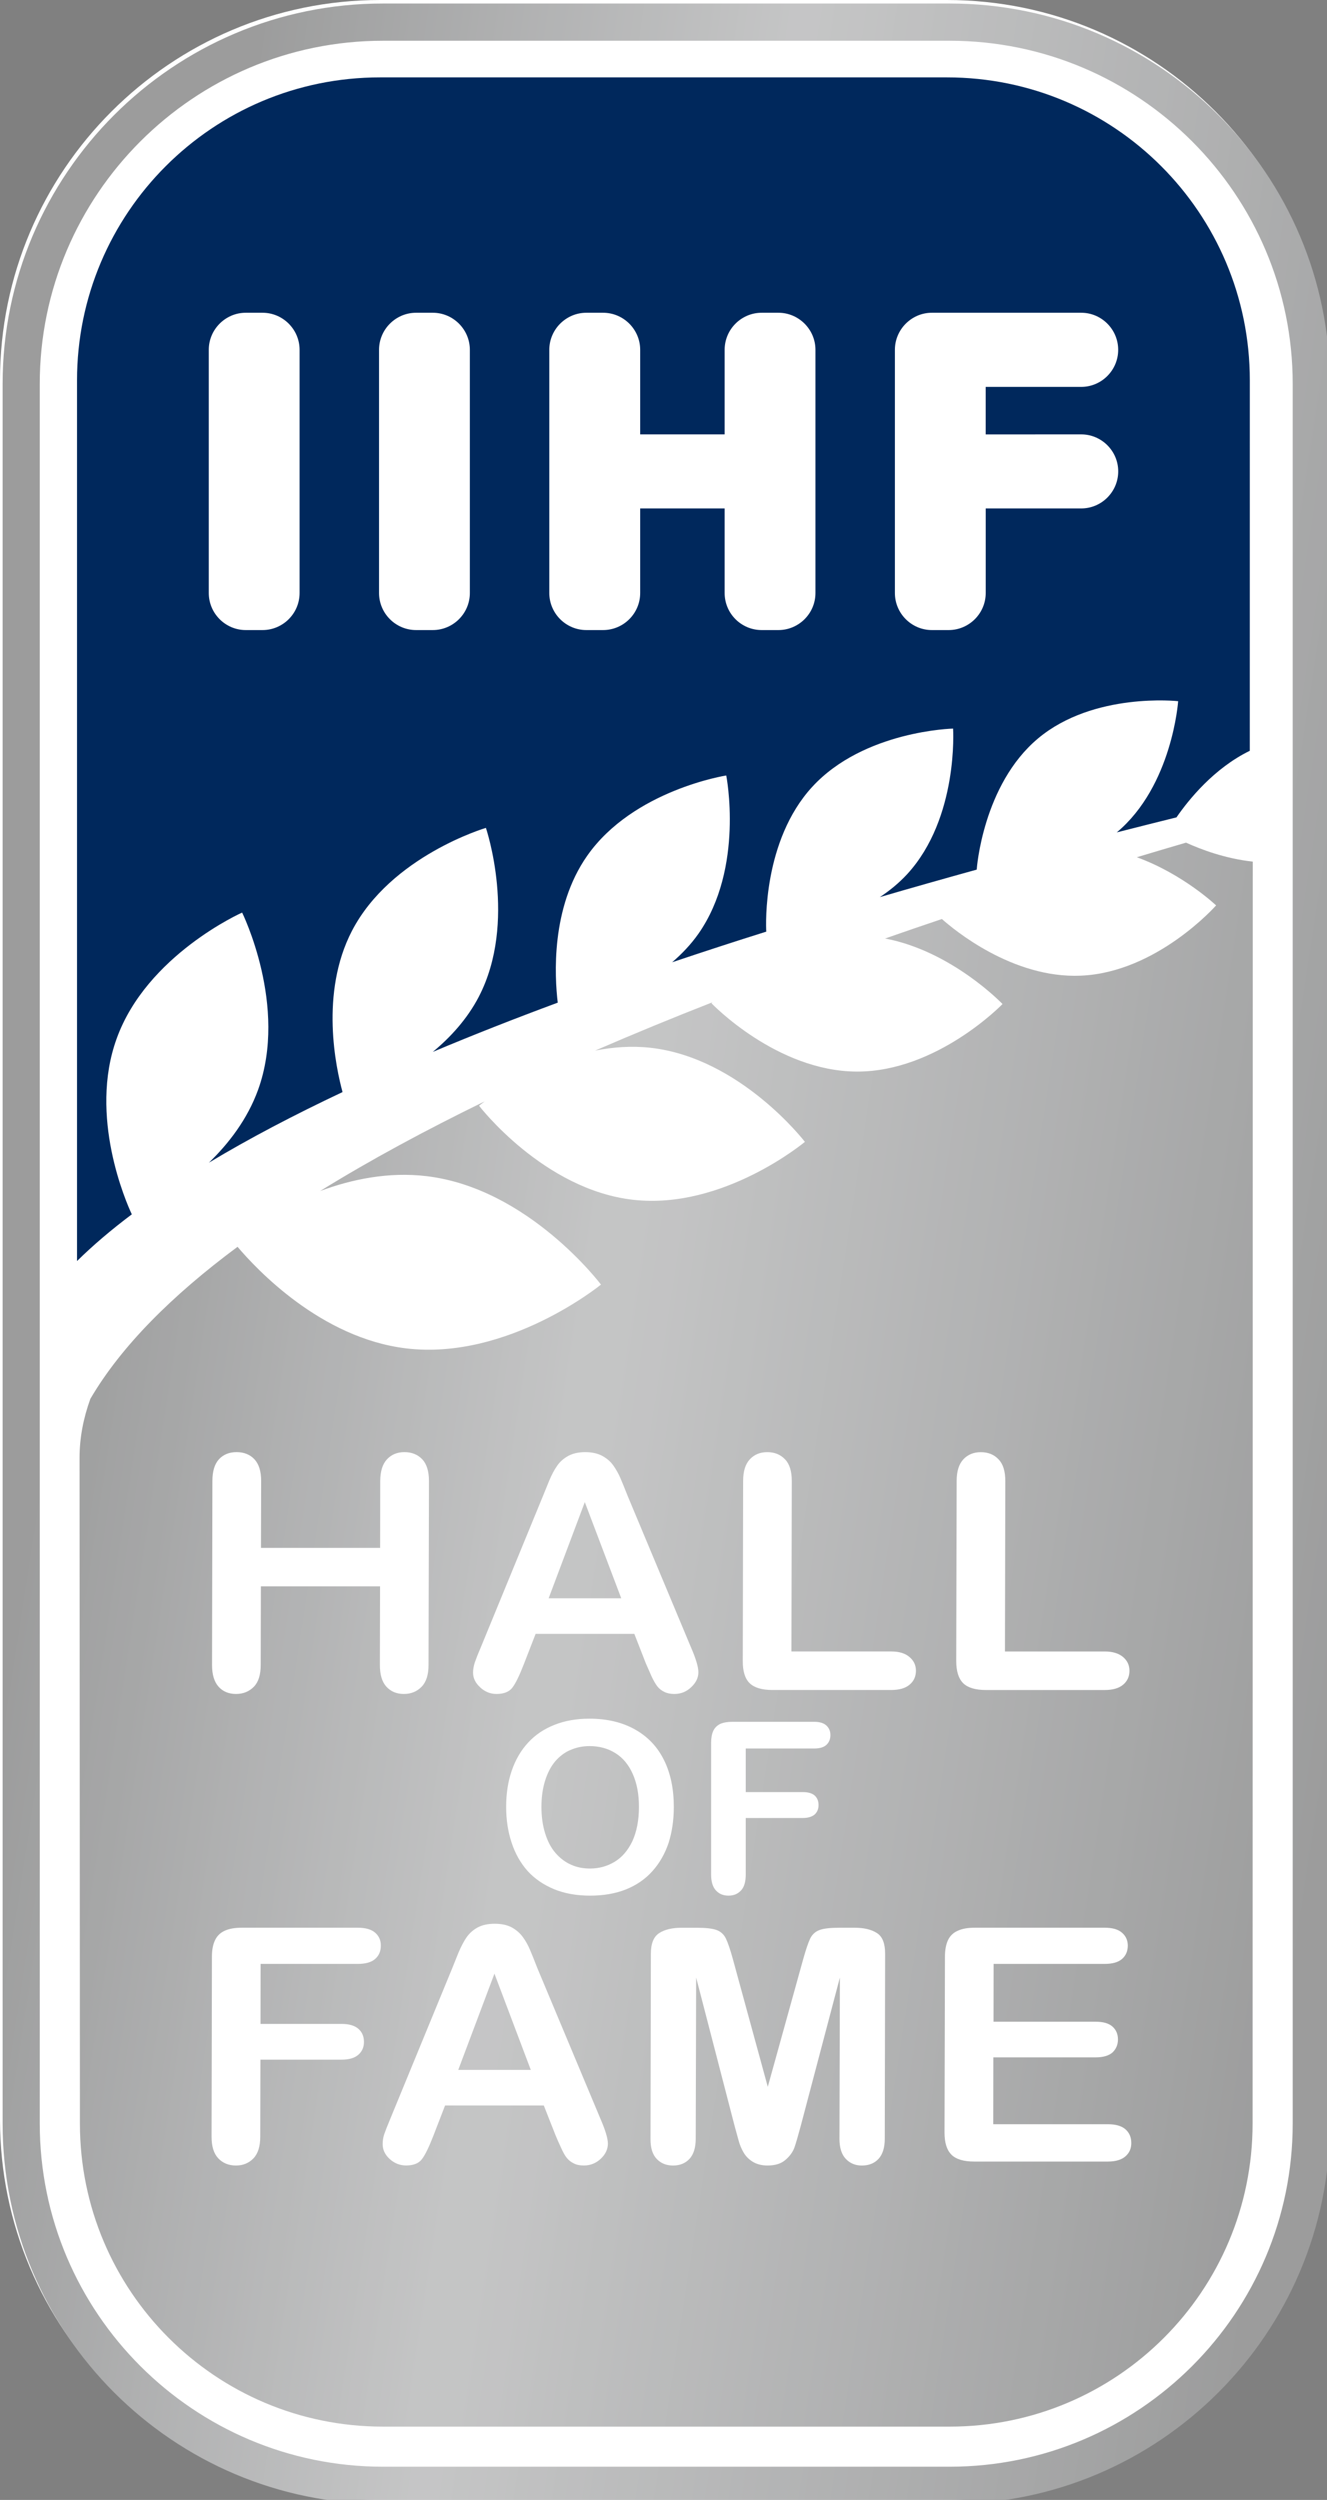 <?xml version="1.0" encoding="UTF-8" standalone="no"?>
<!-- Created with Inkscape (http://www.inkscape.org/) -->

<svg
   xmlns:dc="http://purl.org/dc/elements/1.1/"
   xmlns:cc="http://creativecommons.org/ns#"
   xmlns:rdf="http://www.w3.org/1999/02/22-rdf-syntax-ns#"
   xmlns:svg="http://www.w3.org/2000/svg"
   xmlns="http://www.w3.org/2000/svg"
   xmlns:sodipodi="http://sodipodi.sourceforge.net/DTD/sodipodi-0.dtd"
   xmlns:inkscape="http://www.inkscape.org/namespaces/inkscape"
   width="42.141mm"
   height="79.375mm"
   viewBox="0 0 42.141 79.375"
   version="1.1"
   id="svg15204"
   inkscape:version="0.92.4 (5da689c313, 2019-01-14)"
   sodipodi:docname="IIHF Hall of Fame logo.svg">
  <rect x="0" y="0" width="42.141" height="79.375" fill="#808080" stroke="none"/>
  <defs
     id="defs15198">
    <clipPath
       id="clip12">
      <path
         inkscape:connector-curvature="0"
         d="m 544.211,707.809 c 2.062,0.75 3.523,2.141 3.523,2.141 0,0 -2.629,2.984 -6.023,3.125 -3.043,0.129 -5.664,-2.066 -6.172,-2.52 -0.84,0.285 -1.684,0.57 -2.527,0.867 2.977,0.562 5.223,2.914 5.223,2.914 0,0 -2.906,3.012 -6.477,3.004 -3.578,-0.012 -6.469,-3.039 -6.469,-3.039 0,0 0.019,-0.019 0.043,-0.043 -1.766,0.691 -3.512,1.41 -5.215,2.148 0.781,-0.152 1.609,-0.219 2.457,-0.125 4.004,0.445 6.871,4.184 6.871,4.184 0,0 -3.617,3.023 -7.621,2.578 -4,-0.441 -6.871,-4.184 -6.871,-4.184 0,0 0.094,-0.078 0.25,-0.195 -2.617,1.277 -5.086,2.605 -7.32,3.988 1.395,-0.52 3.043,-0.867 4.75,-0.66 4.527,0.547 7.742,4.82 7.742,4.82 0,0 -4.141,3.383 -8.672,2.836 -3.801,-0.461 -6.664,-3.539 -7.492,-4.516 -2.906,2.156 -5.176,4.418 -6.547,6.762 -0.312,0.863 -0.48,1.738 -0.48,2.621 l 0.016,29.605 c 0,7.445 6.031,13.477 13.477,13.477 h 25.207 c 7.441,0 13.473,-6.031 13.473,-13.477 l 0.008,-56.117 c -1.227,-0.133 -2.309,-0.543 -2.969,-0.844 -0.719,0.211 -1.449,0.426 -2.184,0.648 m -7.727,36.73 c -0.207,-0.203 -0.309,-0.535 -0.309,-0.988 l 0.019,-8.004 c 0,-0.43 0.098,-0.746 0.297,-0.961 0.195,-0.211 0.457,-0.32 0.777,-0.32 0.324,0 0.59,0.105 0.789,0.32 0.203,0.207 0.301,0.531 0.301,0.961 l -0.016,7.582 h 4.441 c 0.352,0 0.625,0.086 0.816,0.25 0.188,0.16 0.281,0.363 0.281,0.613 -0.004,0.254 -0.094,0.457 -0.281,0.613 -0.188,0.16 -0.461,0.238 -0.82,0.238 h -5.277 c -0.477,0 -0.812,-0.102 -1.02,-0.305 m -9.496,0 c -0.207,-0.203 -0.309,-0.535 -0.305,-0.988 l 0.016,-8.004 c 0,-0.43 0.098,-0.746 0.297,-0.961 0.195,-0.211 0.453,-0.32 0.777,-0.32 0.324,0 0.586,0.105 0.789,0.32 0.203,0.207 0.301,0.531 0.301,0.961 l -0.016,7.582 h 4.441 c 0.355,0 0.625,0.086 0.812,0.25 0.191,0.16 0.285,0.363 0.285,0.613 -0.004,0.254 -0.094,0.457 -0.281,0.613 -0.188,0.16 -0.461,0.238 -0.82,0.238 h -5.281 c -0.469,0 -0.809,-0.102 -1.016,-0.305 m -11.98,0.188 c -0.215,-0.191 -0.32,-0.41 -0.32,-0.656 0,-0.145 0.027,-0.289 0.074,-0.441 0.051,-0.148 0.133,-0.363 0.25,-0.633 l 2.773,-6.75 c 0.078,-0.195 0.176,-0.426 0.285,-0.699 0.113,-0.27 0.23,-0.496 0.359,-0.676 0.121,-0.18 0.289,-0.324 0.492,-0.438 0.203,-0.109 0.457,-0.168 0.754,-0.168 0.305,0 0.559,0.059 0.762,0.168 0.203,0.113 0.371,0.254 0.492,0.43 0.125,0.176 0.23,0.363 0.316,0.566 0.086,0.199 0.195,0.469 0.328,0.805 l 2.805,6.707 c 0.223,0.508 0.332,0.883 0.332,1.113 0,0.242 -0.105,0.461 -0.316,0.66 -0.207,0.203 -0.457,0.305 -0.758,0.305 -0.168,0 -0.32,-0.031 -0.438,-0.09 -0.125,-0.059 -0.23,-0.141 -0.309,-0.242 -0.082,-0.102 -0.172,-0.258 -0.27,-0.469 -0.094,-0.211 -0.176,-0.398 -0.246,-0.559 l -0.512,-1.312 h -4.391 l -0.52,1.34 c -0.203,0.523 -0.375,0.875 -0.52,1.059 -0.141,0.18 -0.375,0.273 -0.699,0.273 -0.277,0 -0.516,-0.098 -0.727,-0.293 m -4.449,-6.203 0.004,-2.977 c 0.004,-0.43 0.102,-0.75 0.301,-0.961 0.195,-0.211 0.453,-0.32 0.777,-0.32 0.324,0 0.586,0.105 0.789,0.316 0.199,0.211 0.301,0.531 0.301,0.965 l -0.019,8.188 c 0,0.43 -0.102,0.754 -0.309,0.965 -0.203,0.211 -0.465,0.32 -0.789,0.32 -0.324,0 -0.582,-0.109 -0.777,-0.324 -0.195,-0.215 -0.289,-0.535 -0.289,-0.961 l 0.008,-3.5 h -5.301 l -0.008,3.5 c 0,0.43 -0.098,0.754 -0.305,0.965 -0.207,0.211 -0.469,0.32 -0.793,0.32 -0.324,0 -0.586,-0.109 -0.777,-0.324 -0.191,-0.215 -0.289,-0.535 -0.289,-0.961 l 0.016,-8.188 c 0,-0.43 0.098,-0.75 0.289,-0.961 0.195,-0.211 0.457,-0.32 0.785,-0.32 0.328,0 0.594,0.105 0.793,0.316 0.199,0.211 0.301,0.531 0.301,0.965 l -0.008,2.977 z m 7.742,15.18 c -0.473,-0.195 -0.867,-0.465 -1.184,-0.812 -0.312,-0.352 -0.551,-0.773 -0.711,-1.262 -0.164,-0.492 -0.242,-1.023 -0.242,-1.594 0,-0.586 0.082,-1.121 0.25,-1.609 0.168,-0.488 0.414,-0.906 0.73,-1.246 0.316,-0.344 0.707,-0.605 1.164,-0.785 0.457,-0.184 0.977,-0.277 1.559,-0.277 0.789,0 1.469,0.164 2.035,0.484 0.566,0.32 0.996,0.773 1.285,1.363 0.293,0.59 0.434,1.285 0.434,2.082 0,0.586 -0.082,1.121 -0.234,1.602 -0.164,0.48 -0.402,0.898 -0.719,1.25 -0.316,0.355 -0.711,0.625 -1.176,0.812 -0.465,0.184 -0.996,0.277 -1.594,0.277 -0.594,0 -1.129,-0.094 -1.598,-0.285 m 7.195,0.055 c -0.145,-0.156 -0.215,-0.395 -0.215,-0.707 v -5.852 c 0,-0.219 0.031,-0.398 0.098,-0.543 0.066,-0.137 0.172,-0.238 0.309,-0.305 0.141,-0.062 0.32,-0.094 0.539,-0.094 h 3.633 c 0.246,0 0.426,0.055 0.547,0.164 0.117,0.109 0.18,0.25 0.18,0.426 0,0.18 -0.062,0.328 -0.18,0.438 -0.121,0.109 -0.301,0.16 -0.547,0.16 h -3.039 v 1.938 h 2.539 c 0.234,0 0.41,0.051 0.527,0.152 0.117,0.109 0.172,0.25 0.172,0.426 0,0.176 -0.059,0.312 -0.172,0.418 -0.121,0.102 -0.297,0.156 -0.527,0.156 h -2.539 v 2.512 c 0,0.32 -0.066,0.559 -0.211,0.711 -0.145,0.156 -0.328,0.23 -0.555,0.23 -0.23,0 -0.414,-0.074 -0.559,-0.23 m -14.512,11.941 c -0.211,-0.195 -0.312,-0.414 -0.312,-0.66 0,-0.141 0.019,-0.289 0.07,-0.441 0.051,-0.148 0.133,-0.359 0.246,-0.629 l 2.777,-6.75 c 0.078,-0.195 0.172,-0.43 0.281,-0.699 0.117,-0.273 0.234,-0.5 0.359,-0.68 0.125,-0.18 0.289,-0.324 0.492,-0.438 0.207,-0.109 0.457,-0.164 0.758,-0.164 0.305,0 0.559,0.055 0.762,0.164 0.203,0.113 0.367,0.258 0.492,0.43 0.129,0.176 0.23,0.363 0.316,0.566 0.086,0.199 0.195,0.469 0.324,0.805 l 2.809,6.707 c 0.223,0.512 0.332,0.883 0.332,1.113 -0.004,0.242 -0.105,0.465 -0.316,0.664 -0.211,0.199 -0.461,0.301 -0.754,0.301 -0.172,0 -0.32,-0.027 -0.441,-0.09 -0.125,-0.059 -0.227,-0.137 -0.312,-0.242 -0.086,-0.102 -0.172,-0.258 -0.266,-0.469 -0.098,-0.211 -0.18,-0.398 -0.246,-0.559 l -0.516,-1.309 h -4.391 l -0.516,1.336 c -0.203,0.523 -0.375,0.875 -0.52,1.059 -0.141,0.184 -0.379,0.273 -0.699,0.273 -0.277,0 -0.52,-0.098 -0.73,-0.289 m 24.988,-0.191 c -0.207,-0.203 -0.309,-0.531 -0.309,-0.984 l 0.019,-7.82 c 0,-0.301 0.047,-0.547 0.137,-0.738 0.09,-0.191 0.238,-0.332 0.438,-0.418 0.195,-0.09 0.445,-0.133 0.754,-0.133 h 5.773 c 0.348,0 0.605,0.074 0.773,0.223 0.172,0.148 0.258,0.34 0.258,0.578 -0.004,0.246 -0.086,0.441 -0.258,0.59 -0.172,0.148 -0.43,0.219 -0.777,0.219 h -4.934 l -0.004,2.57 h 4.539 c 0.336,0 0.586,0.07 0.75,0.215 0.164,0.145 0.246,0.336 0.246,0.574 0,0.23 -0.082,0.426 -0.242,0.578 -0.164,0.145 -0.418,0.219 -0.758,0.219 h -4.543 l -0.004,2.973 h 5.105 c 0.34,0 0.602,0.074 0.777,0.227 0.172,0.152 0.258,0.355 0.258,0.609 0,0.246 -0.086,0.441 -0.262,0.594 -0.176,0.152 -0.438,0.23 -0.777,0.23 h -5.945 c -0.473,0 -0.809,-0.102 -1.016,-0.305 m -6.59,-8.707 c 0.117,-0.414 0.219,-0.715 0.305,-0.898 0.086,-0.184 0.227,-0.312 0.41,-0.383 0.184,-0.07 0.48,-0.105 0.887,-0.105 h 0.68 c 0.418,0 0.75,0.078 0.996,0.238 0.246,0.156 0.363,0.465 0.363,0.918 l -0.016,8.227 c 0,0.398 -0.094,0.695 -0.277,0.895 -0.184,0.199 -0.43,0.297 -0.746,0.297 -0.285,0 -0.523,-0.098 -0.711,-0.297 -0.188,-0.199 -0.281,-0.496 -0.281,-0.895 l 0.019,-7.168 -1.746,6.617 c -0.117,0.43 -0.207,0.746 -0.277,0.945 -0.074,0.203 -0.207,0.383 -0.398,0.547 -0.191,0.168 -0.457,0.25 -0.797,0.25 -0.254,0 -0.469,-0.055 -0.648,-0.16 -0.172,-0.105 -0.312,-0.242 -0.41,-0.406 -0.098,-0.164 -0.176,-0.348 -0.23,-0.551 -0.055,-0.199 -0.113,-0.406 -0.172,-0.625 l -1.715,-6.617 -0.019,7.168 c 0,0.398 -0.094,0.695 -0.277,0.895 -0.184,0.199 -0.43,0.297 -0.734,0.297 -0.293,0 -0.539,-0.098 -0.723,-0.293 -0.188,-0.195 -0.281,-0.496 -0.277,-0.898 l 0.016,-8.227 c 0,-0.453 0.125,-0.762 0.371,-0.918 0.246,-0.16 0.578,-0.238 0.996,-0.238 h 0.676 c 0.41,0 0.707,0.035 0.891,0.105 0.184,0.07 0.32,0.199 0.406,0.383 0.09,0.184 0.191,0.484 0.305,0.898 l 1.555,5.688 z m -26.02,8.867 c -0.199,-0.211 -0.297,-0.531 -0.297,-0.961 l 0.016,-8.004 c 0,-0.301 0.047,-0.547 0.141,-0.738 0.09,-0.191 0.238,-0.332 0.434,-0.418 0.195,-0.09 0.449,-0.133 0.754,-0.133 h 5.152 c 0.352,0 0.609,0.074 0.781,0.223 0.168,0.148 0.254,0.34 0.25,0.578 0,0.246 -0.082,0.441 -0.254,0.59 -0.168,0.148 -0.43,0.219 -0.777,0.219 h -4.316 l -0.004,2.668 h 3.605 c 0.336,0 0.582,0.074 0.75,0.219 0.164,0.145 0.246,0.34 0.246,0.582 0,0.238 -0.086,0.43 -0.254,0.574 -0.168,0.145 -0.414,0.215 -0.746,0.215 h -3.605 l -0.008,3.426 c 0,0.434 -0.102,0.758 -0.305,0.965 -0.203,0.211 -0.461,0.316 -0.777,0.316 -0.32,0 -0.582,-0.105 -0.785,-0.32"
         id="path7702" />
    </clipPath>
    <linearGradient
       id="linear5"
       gradientUnits="userSpaceOnUse"
       x1="-0.035"
       y1="0"
       x2="1.021"
       y2="0"
       gradientTransform="matrix(58.908,9.892,-9.892,58.908,494.358,736.736)">
      <stop
         offset="0"
         style="stop-color:rgb(61.176%,61.176%,61.176%);stop-opacity:1;"
         id="stop7705" />
      <stop
         offset="0.031"
         style="stop-color:rgb(61.176%,61.176%,61.176%);stop-opacity:1;"
         id="stop7707" />
      <stop
         offset="0.039"
         style="stop-color:rgb(61.357%,61.357%,61.357%);stop-opacity:1;"
         id="stop7709" />
      <stop
         offset="0.043"
         style="stop-color:rgb(61.595%,61.749%,61.79%);stop-opacity:1;"
         id="stop7711" />
      <stop
         offset="0.047"
         style="stop-color:rgb(61.652%,61.96%,62.044%);stop-opacity:1;"
         id="stop7713" />
      <stop
         offset="0.051"
         style="stop-color:rgb(61.903%,62.057%,62.198%);stop-opacity:1;"
         id="stop7715" />
      <stop
         offset="0.055"
         style="stop-color:rgb(62.155%,62.155%,62.352%);stop-opacity:1;"
         id="stop7717" />
      <stop
         offset="0.059"
         style="stop-color:rgb(62.253%,62.407%,62.506%);stop-opacity:1;"
         id="stop7719" />
      <stop
         offset="0.062"
         style="stop-color:rgb(62.352%,62.66%,62.66%);stop-opacity:1;"
         id="stop7721" />
      <stop
         offset="0.066"
         style="stop-color:rgb(62.561%,62.898%,62.898%);stop-opacity:1;"
         id="stop7723" />
      <stop
         offset="0.07"
         style="stop-color:rgb(62.772%,63.136%,63.136%);stop-opacity:1;"
         id="stop7725" />
      <stop
         offset="0.078"
         style="stop-color:rgb(62.953%,63.206%,63.206%);stop-opacity:1;"
         id="stop7727" />
      <stop
         offset="0.082"
         style="stop-color:rgb(63.261%,63.528%,63.528%);stop-opacity:1;"
         id="stop7729" />
      <stop
         offset="0.086"
         style="stop-color:rgb(63.388%,63.78%,63.78%);stop-opacity:1;"
         id="stop7731" />
      <stop
         offset="0.09"
         style="stop-color:rgb(63.64%,63.85%,64.032%);stop-opacity:1;"
         id="stop7733" />
      <stop
         offset="0.094"
         style="stop-color:rgb(63.892%,63.921%,64.284%);stop-opacity:1;"
         id="stop7735" />
      <stop
         offset="0.098"
         style="stop-color:rgb(63.948%,64.159%,64.34%);stop-opacity:1;"
         id="stop7737" />
      <stop
         offset="0.102"
         style="stop-color:rgb(64.005%,64.397%,64.397%);stop-opacity:1;"
         id="stop7739" />
      <stop
         offset="0.105"
         style="stop-color:rgb(64.256%,64.551%,64.648%);stop-opacity:1;"
         id="stop7741" />
      <stop
         offset="0.109"
         style="stop-color:rgb(64.508%,64.705%,64.9%);stop-opacity:1;"
         id="stop7743" />
      <stop
         offset="0.117"
         style="stop-color:rgb(64.606%,64.859%,64.998%);stop-opacity:1;"
         id="stop7745" />
      <stop
         offset="0.121"
         style="stop-color:rgb(64.914%,65.251%,65.306%);stop-opacity:1;"
         id="stop7747" />
      <stop
         offset="0.125"
         style="stop-color:rgb(65.125%,65.489%,65.517%);stop-opacity:1;"
         id="stop7749" />
      <stop
         offset="0.133"
         style="stop-color:rgb(65.306%,65.559%,65.698%);stop-opacity:1;"
         id="stop7751" />
      <stop
         offset="0.137"
         style="stop-color:rgb(65.614%,65.881%,66.006%);stop-opacity:1;"
         id="stop7753" />
      <stop
         offset="0.141"
         style="stop-color:rgb(65.741%,66.133%,66.133%);stop-opacity:1;"
         id="stop7755" />
      <stop
         offset="0.145"
         style="stop-color:rgb(65.993%,66.203%,66.385%);stop-opacity:1;"
         id="stop7757" />
      <stop
         offset="0.148"
         style="stop-color:rgb(66.246%,66.273%,66.638%);stop-opacity:1;"
         id="stop7759" />
      <stop
         offset="0.152"
         style="stop-color:rgb(66.301%,66.512%,66.847%);stop-opacity:1;"
         id="stop7761" />
      <stop
         offset="0.156"
         style="stop-color:rgb(66.357%,66.75%,67.058%);stop-opacity:1;"
         id="stop7763" />
      <stop
         offset="0.16"
         style="stop-color:rgb(66.609%,66.904%,67.155%);stop-opacity:1;"
         id="stop7765" />
      <stop
         offset="0.164"
         style="stop-color:rgb(66.862%,67.058%,67.255%);stop-opacity:1;"
         id="stop7767" />
      <stop
         offset="0.168"
         style="stop-color:rgb(66.96%,67.212%,67.506%);stop-opacity:1;"
         id="stop7769" />
      <stop
         offset="0.172"
         style="stop-color:rgb(67.058%,67.366%,67.758%);stop-opacity:1;"
         id="stop7771" />
      <stop
         offset="0.176"
         style="stop-color:rgb(67.268%,67.618%,67.815%);stop-opacity:1;"
         id="stop7773" />
      <stop
         offset="0.18"
         style="stop-color:rgb(67.479%,67.871%,67.871%);stop-opacity:1;"
         id="stop7775" />
      <stop
         offset="0.184"
         style="stop-color:rgb(67.731%,68.053%,68.123%);stop-opacity:1;"
         id="stop7777" />
      <stop
         offset="0.188"
         style="stop-color:rgb(67.982%,68.234%,68.375%);stop-opacity:1;"
         id="stop7779" />
      <stop
         offset="0.195"
         style="stop-color:rgb(68.108%,68.361%,68.5%);stop-opacity:1;"
         id="stop7781" />
      <stop
         offset="0.199"
         style="stop-color:rgb(68.416%,68.739%,68.808%);stop-opacity:1;"
         id="stop7783" />
      <stop
         offset="0.203"
         style="stop-color:rgb(68.599%,68.991%,68.991%);stop-opacity:1;"
         id="stop7785" />
      <stop
         offset="0.207"
         style="stop-color:rgb(68.808%,69.048%,69.243%);stop-opacity:1;"
         id="stop7787" />
      <stop
         offset="0.211"
         style="stop-color:rgb(69.019%,69.104%,69.496%);stop-opacity:1;"
         id="stop7789" />
      <stop
         offset="0.215"
         style="stop-color:rgb(69.116%,69.356%,69.649%);stop-opacity:1;"
         id="stop7791" />
      <stop
         offset="0.219"
         style="stop-color:rgb(69.215%,69.608%,69.803%);stop-opacity:1;"
         id="stop7793" />
      <stop
         offset="0.223"
         style="stop-color:rgb(69.467%,69.705%,69.957%);stop-opacity:1;"
         id="stop7795" />
      <stop
         offset="0.227"
         style="stop-color:rgb(69.72%,69.803%,70.113%);stop-opacity:1;"
         id="stop7797" />
      <stop
         offset="0.23"
         style="stop-color:rgb(69.775%,70.013%,70.349%);stop-opacity:1;"
         id="stop7799" />
      <stop
         offset="0.234"
         style="stop-color:rgb(69.832%,70.224%,70.587%);stop-opacity:1;"
         id="stop7801" />
      <stop
         offset="0.242"
         style="stop-color:rgb(70.013%,70.406%,70.657%);stop-opacity:1;"
         id="stop7803" />
      <stop
         offset="0.25"
         style="stop-color:rgb(70.322%,70.714%,70.854%);stop-opacity:1;"
         id="stop7805" />
      <stop
         offset="0.254"
         style="stop-color:rgb(70.7%,70.909%,71.162%);stop-opacity:1;"
         id="stop7807" />
      <stop
         offset="0.258"
         style="stop-color:rgb(70.953%,70.979%,71.346%);stop-opacity:1;"
         id="stop7809" />
      <stop
         offset="0.262"
         style="stop-color:rgb(71.008%,71.217%,71.555%);stop-opacity:1;"
         id="stop7811" />
      <stop
         offset="0.266"
         style="stop-color:rgb(71.065%,71.457%,71.764%);stop-opacity:1;"
         id="stop7813" />
      <stop
         offset="0.27"
         style="stop-color:rgb(71.317%,71.609%,71.863%);stop-opacity:1;"
         id="stop7815" />
      <stop
         offset="0.273"
         style="stop-color:rgb(71.57%,71.764%,71.962%);stop-opacity:1;"
         id="stop7817" />
      <stop
         offset="0.277"
         style="stop-color:rgb(71.666%,71.918%,72.214%);stop-opacity:1;"
         id="stop7819" />
      <stop
         offset="0.281"
         style="stop-color:rgb(71.764%,72.073%,72.466%);stop-opacity:1;"
         id="stop7821" />
      <stop
         offset="0.285"
         style="stop-color:rgb(71.974%,72.31%,72.522%);stop-opacity:1;"
         id="stop7823" />
      <stop
         offset="0.289"
         style="stop-color:rgb(72.186%,72.548%,72.578%);stop-opacity:1;"
         id="stop7825" />
      <stop
         offset="0.297"
         style="stop-color:rgb(72.366%,72.618%,72.758%);stop-opacity:1;"
         id="stop7827" />
      <stop
         offset="0.301"
         style="stop-color:rgb(72.675%,72.942%,73.067%);stop-opacity:1;"
         id="stop7829" />
      <stop
         offset="0.305"
         style="stop-color:rgb(72.803%,73.195%,73.195%);stop-opacity:1;"
         id="stop7831" />
      <stop
         offset="0.309"
         style="stop-color:rgb(72.871%,73.264%,73.447%);stop-opacity:1;"
         id="stop7833" />
      <stop
         offset="0.312"
         style="stop-color:rgb(72.94%,73.332%,73.698%);stop-opacity:1;"
         id="stop7835" />
      <stop
         offset="0.316"
         style="stop-color:rgb(73.178%,73.528%,73.753%);stop-opacity:1;"
         id="stop7837" />
      <stop
         offset="0.32"
         style="stop-color:rgb(73.418%,73.724%,73.81%);stop-opacity:1;"
         id="stop7839" />
      <stop
         offset="0.324"
         style="stop-color:rgb(73.57%,73.824%,74.062%);stop-opacity:1;"
         id="stop7841" />
      <stop
         offset="0.328"
         style="stop-color:rgb(73.724%,73.923%,74.315%);stop-opacity:1;"
         id="stop7843" />
      <stop
         offset="0.332"
         style="stop-color:rgb(73.878%,74.174%,74.411%);stop-opacity:1;"
         id="stop7845" />
      <stop
         offset="0.336"
         style="stop-color:rgb(74.034%,74.426%,74.509%);stop-opacity:1;"
         id="stop7847" />
      <stop
         offset="0.34"
         style="stop-color:rgb(74.271%,74.483%,74.704%);stop-opacity:1;"
         id="stop7849" />
      <stop
         offset="0.344"
         style="stop-color:rgb(74.509%,74.539%,74.901%);stop-opacity:1;"
         id="stop7851" />
      <stop
         offset="0.348"
         style="stop-color:rgb(74.579%,74.791%,74.971%);stop-opacity:1;"
         id="stop7853" />
      <stop
         offset="0.352"
         style="stop-color:rgb(74.651%,75.043%,75.043%);stop-opacity:1;"
         id="stop7855" />
      <stop
         offset="0.355"
         style="stop-color:rgb(74.902%,75.168%,75.294%);stop-opacity:1;"
         id="stop7857" />
      <stop
         offset="0.359"
         style="stop-color:rgb(75.156%,75.293%,75.548%);stop-opacity:1;"
         id="stop7859" />
      <stop
         offset="0.367"
         style="stop-color:rgb(75.224%,75.476%,75.616%);stop-opacity:1;"
         id="stop7861" />
      <stop
         offset="0.371"
         style="stop-color:rgb(75.533%,75.868%,75.925%);stop-opacity:1;"
         id="stop7863" />
      <stop
         offset="0.375"
         style="stop-color:rgb(75.772%,76.077%,76.164%);stop-opacity:1;"
         id="stop7865" />
      <stop
         offset="0.383"
         style="stop-color:rgb(75.925%,76.176%,76.317%);stop-opacity:1;"
         id="stop7867" />
      <stop
         offset="0.391"
         style="stop-color:rgb(76.233%,76.372%,76.625%);stop-opacity:1;"
         id="stop7869" />
      <stop
         offset="0.395"
         style="stop-color:rgb(76.443%,76.68%,76.836%);stop-opacity:1;"
         id="stop7871" />
      <stop
         offset="0.398"
         style="stop-color:rgb(76.5%,76.892%,76.892%);stop-opacity:1;"
         id="stop7873" />
      <stop
         offset="0.402"
         style="stop-color:rgb(76.752%,77.072%,77.144%);stop-opacity:1;"
         id="stop7875" />
      <stop
         offset="0.406"
         style="stop-color:rgb(77.005%,77.254%,77.397%);stop-opacity:1;"
         id="stop7877" />
      <stop
         offset="0.438"
         style="stop-color:rgb(76.859%,77.179%,77.251%);stop-opacity:1;"
         id="stop7879" />
      <stop
         offset="0.445"
         style="stop-color:rgb(76.59%,76.932%,76.982%);stop-opacity:1;"
         id="stop7881" />
      <stop
         offset="0.453"
         style="stop-color:rgb(76.443%,76.614%,76.836%);stop-opacity:1;"
         id="stop7883" />
      <stop
         offset="0.469"
         style="stop-color:rgb(76.248%,76.297%,76.64%);stop-opacity:1;"
         id="stop7885" />
      <stop
         offset="0.477"
         style="stop-color:rgb(75.931%,76.102%,76.323%);stop-opacity:1;"
         id="stop7887" />
      <stop
         offset="0.484"
         style="stop-color:rgb(75.612%,75.955%,76.004%);stop-opacity:1;"
         id="stop7889" />
      <stop
         offset="0.492"
         style="stop-color:rgb(75.366%,75.662%,75.758%);stop-opacity:1;"
         id="stop7891" />
      <stop
         offset="0.5"
         style="stop-color:rgb(75.22%,75.392%,75.612%);stop-opacity:1;"
         id="stop7893" />
      <stop
         offset="0.508"
         style="stop-color:rgb(74.977%,75.246%,75.369%);stop-opacity:1;"
         id="stop7895" />
      <stop
         offset="0.516"
         style="stop-color:rgb(74.657%,75.026%,75.049%);stop-opacity:1;"
         id="stop7897" />
      <stop
         offset="0.531"
         style="stop-color:rgb(74.339%,74.681%,74.731%);stop-opacity:1;"
         id="stop7899" />
      <stop
         offset="0.539"
         style="stop-color:rgb(73.999%,74.364%,74.535%);stop-opacity:1;"
         id="stop7901" />
      <stop
         offset="0.547"
         style="stop-color:rgb(73.776%,74.048%,74.388%);stop-opacity:1;"
         id="stop7903" />
      <stop
         offset="0.555"
         style="stop-color:rgb(73.63%,73.801%,74.098%);stop-opacity:1;"
         id="stop7905" />
      <stop
         offset="0.562"
         style="stop-color:rgb(73.363%,73.654%,73.825%);stop-opacity:1;"
         id="stop7907" />
      <stop
         offset="0.57"
         style="stop-color:rgb(73.065%,73.457%,73.679%);stop-opacity:1;"
         id="stop7909" />
      <stop
         offset="0.578"
         style="stop-color:rgb(72.919%,73.311%,73.462%);stop-opacity:1;"
         id="stop7911" />
      <stop
         offset="0.586"
         style="stop-color:rgb(72.728%,73.12%,73.12%);stop-opacity:1;"
         id="stop7913" />
      <stop
         offset="0.594"
         style="stop-color:rgb(72.552%,72.777%,72.945%);stop-opacity:1;"
         id="stop7915" />
      <stop
         offset="0.602"
         style="stop-color:rgb(72.406%,72.577%,72.798%);stop-opacity:1;"
         id="stop7917" />
      <stop
         offset="0.609"
         style="stop-color:rgb(72.092%,72.43%,72.601%);stop-opacity:1;"
         id="stop7919" />
      <stop
         offset="0.617"
         style="stop-color:rgb(71.841%,72.142%,72.455%);stop-opacity:1;"
         id="stop7921" />
      <stop
         offset="0.625"
         style="stop-color:rgb(71.695%,71.867%,72.191%);stop-opacity:1;"
         id="stop7923" />
      <stop
         offset="0.633"
         style="stop-color:rgb(71.457%,71.721%,71.892%);stop-opacity:1;"
         id="stop7925" />
      <stop
         offset="0.641"
         style="stop-color:rgb(71.132%,71.507%,71.745%);stop-opacity:1;"
         id="stop7927" />
      <stop
         offset="0.648"
         style="stop-color:rgb(70.979%,71.164%,71.556%);stop-opacity:1;"
         id="stop7929" />
      <stop
         offset="0.656"
         style="stop-color:rgb(70.815%,70.985%,71.214%);stop-opacity:1;"
         id="stop7931" />
      <stop
         offset="0.664"
         style="stop-color:rgb(70.479%,70.839%,71.011%);stop-opacity:1;"
         id="stop7933" />
      <stop
         offset="0.672"
         style="stop-color:rgb(70.251%,70.644%,70.865%);stop-opacity:1;"
         id="stop7935" />
      <stop
         offset="0.68"
         style="stop-color:rgb(70.105%,70.497%,70.668%);stop-opacity:1;"
         id="stop7937" />
      <stop
         offset="0.688"
         style="stop-color:rgb(69.908%,70.236%,70.522%);stop-opacity:1;"
         id="stop7939" />
      <stop
         offset="0.695"
         style="stop-color:rgb(69.762%,69.934%,70.285%);stop-opacity:1;"
         id="stop7941" />
      <stop
         offset="0.703"
         style="stop-color:rgb(69.551%,69.788%,69.958%);stop-opacity:1;"
         id="stop7943" />
      <stop
         offset="0.711"
         style="stop-color:rgb(69.208%,69.6%,69.803%);stop-opacity:1;"
         id="stop7945" />
      <stop
         offset="0.719"
         style="stop-color:rgb(69.028%,69.258%,69.641%);stop-opacity:1;"
         id="stop7947" />
      <stop
         offset="0.727"
         style="stop-color:rgb(68.881%,69.052%,69.307%);stop-opacity:1;"
         id="stop7949" />
      <stop
         offset="0.734"
         style="stop-color:rgb(68.573%,68.906%,68.965%);stop-opacity:1;"
         id="stop7951" />
      <stop
         offset="0.742"
         style="stop-color:rgb(68.318%,68.622%,68.71%);stop-opacity:1;"
         id="stop7953" />
      <stop
         offset="0.75"
         style="stop-color:rgb(68.172%,68.343%,68.564%);stop-opacity:1;"
         id="stop7955" />
      <stop
         offset="0.758"
         style="stop-color:rgb(67.937%,68.196%,68.329%);stop-opacity:1;"
         id="stop7957" />
      <stop
         offset="0.766"
         style="stop-color:rgb(67.595%,67.987%,67.999%);stop-opacity:1;"
         id="stop7959" />
      <stop
         offset="0.773"
         style="stop-color:rgb(67.252%,67.644%,67.842%);stop-opacity:1;"
         id="stop7961" />
      <stop
         offset="0.781"
         style="stop-color:rgb(67.068%,67.302%,67.682%);stop-opacity:1;"
         id="stop7963" />
      <stop
         offset="0.789"
         style="stop-color:rgb(66.922%,67.094%,67.351%);stop-opacity:1;"
         id="stop7965" />
      <stop
         offset="0.797"
         style="stop-color:rgb(66.617%,66.948%,67.119%);stop-opacity:1;"
         id="stop7967" />
      <stop
         offset="0.805"
         style="stop-color:rgb(66.359%,66.666%,66.972%);stop-opacity:1;"
         id="stop7969" />
      <stop
         offset="0.812"
         style="stop-color:rgb(66.212%,66.383%,66.716%);stop-opacity:1;"
         id="stop7971" />
      <stop
         offset="0.82"
         style="stop-color:rgb(65.982%,66.238%,66.374%);stop-opacity:1;"
         id="stop7973" />
      <stop
         offset="0.828"
         style="stop-color:rgb(65.649%,66.031%,66.042%);stop-opacity:1;"
         id="stop7975" />
      <stop
         offset="0.844"
         style="stop-color:rgb(65.332%,65.674%,65.724%);stop-opacity:1;"
         id="stop7977" />
      <stop
         offset="0.852"
         style="stop-color:rgb(65.004%,65.356%,65.396%);stop-opacity:1;"
         id="stop7979" />
      <stop
         offset="0.859"
         style="stop-color:rgb(64.769%,65.053%,65.161%);stop-opacity:1;"
         id="stop7981" />
      <stop
         offset="0.867"
         style="stop-color:rgb(64.622%,64.793%,65.015%);stop-opacity:1;"
         id="stop7983" />
      <stop
         offset="0.875"
         style="stop-color:rgb(64.368%,64.647%,64.76%);stop-opacity:1;"
         id="stop7985" />
      <stop
         offset="0.883"
         style="stop-color:rgb(64.058%,64.418%,64.45%);stop-opacity:1;"
         id="stop7987" />
      <stop
         offset="0.891"
         style="stop-color:rgb(63.911%,64.084%,64.304%);stop-opacity:1;"
         id="stop7989" />
      <stop
         offset="0.898"
         style="stop-color:rgb(63.733%,63.921%,64.125%);stop-opacity:1;"
         id="stop7991" />
      <stop
         offset="0.906"
         style="stop-color:rgb(63.39%,63.765%,63.782%);stop-opacity:1;"
         id="stop7993" />
      <stop
         offset="0.914"
         style="stop-color:rgb(63.177%,63.44%,63.44%);stop-opacity:1;"
         id="stop7995" />
      <stop
         offset="0.922"
         style="stop-color:rgb(63.031%,63.202%,63.202%);stop-opacity:1;"
         id="stop7997" />
      <stop
         offset="0.93"
         style="stop-color:rgb(62.755%,63.055%,63.055%);stop-opacity:1;"
         id="stop7999" />
      <stop
         offset="0.938"
         style="stop-color:rgb(62.468%,62.804%,62.804%);stop-opacity:1;"
         id="stop8001" />
      <stop
         offset="0.945"
         style="stop-color:rgb(62.321%,62.462%,62.492%);stop-opacity:1;"
         id="stop8003" />
      <stop
         offset="0.953"
         style="stop-color:rgb(62.119%,62.125%,62.346%);stop-opacity:1;"
         id="stop8005" />
      <stop
         offset="0.961"
         style="stop-color:rgb(61.777%,61.96%,62.169%);stop-opacity:1;"
         id="stop8007" />
      <stop
         offset="0.969"
         style="stop-color:rgb(61.586%,61.807%,61.826%);stop-opacity:1;"
         id="stop8009" />
      <stop
         offset="0.977"
         style="stop-color:rgb(61.44%,61.484%,61.484%);stop-opacity:1;"
         id="stop8011" />
      <stop
         offset="0.984"
         style="stop-color:rgb(61.244%,61.244%,61.244%);stop-opacity:1;"
         id="stop8013" />
      <stop
         offset="1"
         style="stop-color:rgb(61.176%,61.176%,61.176%);stop-opacity:1;"
         id="stop8015" />
    </linearGradient>
    <clipPath
       id="clip10">
      <path
         inkscape:connector-curvature="0"
         d="m 518.047,740.762 h 3.23 l -1.621,-4.277 z m 0,0"
         id="path7683" />
    </clipPath>
    <linearGradient
       id="linear4"
       gradientUnits="userSpaceOnUse"
       x1="0.39"
       y1="0"
       x2="0.456"
       y2="0"
       gradientTransform="matrix(58.912,9.892,-9.892,58.912,494.719,734.57)">
      <stop
         offset="0"
         style="stop-color:rgb(76.788%,77.18%,77.18%);stop-opacity:1;"
         id="stop7686" />
      <stop
         offset="0.5"
         style="stop-color:rgb(76.833%,77.217%,77.225%);stop-opacity:1;"
         id="stop7688" />
      <stop
         offset="0.625"
         style="stop-color:rgb(76.707%,77.092%,77.1%);stop-opacity:1;"
         id="stop7690" />
      <stop
         offset="0.75"
         style="stop-color:rgb(76.505%,76.762%,76.897%);stop-opacity:1;"
         id="stop7692" />
      <stop
         offset="0.875"
         style="stop-color:rgb(76.363%,76.53%,76.755%);stop-opacity:1;"
         id="stop7694" />
      <stop
         offset="1"
         style="stop-color:rgb(76.166%,76.389%,76.558%);stop-opacity:1;"
         id="stop7696" />
    </linearGradient>
    <clipPath
       id="clip8">
      <path
         inkscape:connector-curvature="0"
         d="m 514.027,761.734 h 3.227 l -1.617,-4.281 z m 0,0"
         id="path7656" />
    </clipPath>
    <linearGradient
       id="linear3"
       gradientUnits="userSpaceOnUse"
       x1="0.382"
       y1="0"
       x2="0.447"
       y2="0"
       gradientTransform="matrix(58.912,9.892,-9.892,58.912,491.183,755.623)">
      <stop
         offset="0"
         style="stop-color:rgb(76.469%,76.678%,76.862%);stop-opacity:1;"
         id="stop7659" />
      <stop
         offset="0.062"
         style="stop-color:rgb(76.501%,76.802%,76.894%);stop-opacity:1;"
         id="stop7661" />
      <stop
         offset="0.125"
         style="stop-color:rgb(76.659%,77.051%,77.051%);stop-opacity:1;"
         id="stop7663" />
      <stop
         offset="0.188"
         style="stop-color:rgb(76.907%,77.214%,77.299%);stop-opacity:1;"
         id="stop7665" />
      <stop
         offset="0.25"
         style="stop-color:rgb(77.142%,77.266%,77.534%);stop-opacity:1;"
         id="stop7667" />
      <stop
         offset="0.5"
         style="stop-color:rgb(77.235%,77.266%,77.628%);stop-opacity:1;"
         id="stop7669" />
      <stop
         offset="0.625"
         style="stop-color:rgb(77.049%,77.254%,77.441%);stop-opacity:1;"
         id="stop7671" />
      <stop
         offset="0.75"
         style="stop-color:rgb(76.712%,77.095%,77.104%);stop-opacity:1;"
         id="stop7673" />
      <stop
         offset="0.875"
         style="stop-color:rgb(76.506%,76.767%,76.898%);stop-opacity:1;"
         id="stop7675" />
      <stop
         offset="1"
         style="stop-color:rgb(76.364%,76.534%,76.756%);stop-opacity:1;"
         id="stop7677" />
    </linearGradient>
    <clipPath
       id="clip6">
      <path
         inkscape:connector-curvature="0"
         d="m 519.012,747.508 c -0.262,0.113 -0.484,0.285 -0.676,0.508 -0.188,0.223 -0.336,0.508 -0.445,0.852 -0.109,0.348 -0.164,0.734 -0.164,1.168 0,0.434 0.055,0.828 0.164,1.176 0.109,0.355 0.262,0.645 0.461,0.875 0.199,0.23 0.43,0.406 0.688,0.52 0.258,0.117 0.539,0.172 0.848,0.172 0.395,0 0.758,-0.098 1.09,-0.297 0.332,-0.199 0.594,-0.504 0.793,-0.918 0.191,-0.414 0.293,-0.926 0.293,-1.527 0,-0.562 -0.09,-1.047 -0.273,-1.457 -0.18,-0.41 -0.438,-0.723 -0.77,-0.93 -0.336,-0.211 -0.719,-0.316 -1.152,-0.316 -0.309,0 -0.594,0.059 -0.855,0.176"
         id="path7623" />
    </clipPath>
    <linearGradient
       id="linear2"
       gradientUnits="userSpaceOnUse"
       x1="0.415"
       y1="0"
       x2="0.502"
       y2="0"
       gradientTransform="matrix(58.907,9.891,-9.891,58.907,492.883,745.521)">
      <stop
         offset="0"
         style="stop-color:rgb(77.202%,77.254%,77.594%);stop-opacity:1;"
         id="stop7626" />
      <stop
         offset="0.062"
         style="stop-color:rgb(77.089%,77.254%,77.481%);stop-opacity:1;"
         id="stop7628" />
      <stop
         offset="0.125"
         style="stop-color:rgb(76.865%,77.199%,77.257%);stop-opacity:1;"
         id="stop7630" />
      <stop
         offset="0.188"
         style="stop-color:rgb(76.64%,77.032%,77.032%);stop-opacity:1;"
         id="stop7632" />
      <stop
         offset="0.25"
         style="stop-color:rgb(76.498%,76.807%,76.891%);stop-opacity:1;"
         id="stop7634" />
      <stop
         offset="0.375"
         style="stop-color:rgb(76.358%,76.582%,76.75%);stop-opacity:1;"
         id="stop7636" />
      <stop
         offset="0.5"
         style="stop-color:rgb(76.161%,76.329%,76.553%);stop-opacity:1;"
         id="stop7638" />
      <stop
         offset="0.625"
         style="stop-color:rgb(75.908%,76.132%,76.3%);stop-opacity:1;"
         id="stop7640" />
      <stop
         offset="0.688"
         style="stop-color:rgb(75.626%,75.992%,76.018%);stop-opacity:1;"
         id="stop7642" />
      <stop
         offset="0.75"
         style="stop-color:rgb(75.403%,75.793%,75.795%);stop-opacity:1;"
         id="stop7644" />
      <stop
         offset="0.875"
         style="stop-color:rgb(75.262%,75.487%,75.655%);stop-opacity:1;"
         id="stop7646" />
      <stop
         offset="0.938"
         style="stop-color:rgb(75.119%,75.293%,75.511%);stop-opacity:1;"
         id="stop7648" />
      <stop
         offset="1"
         style="stop-color:rgb(74.895%,75.233%,75.287%);stop-opacity:1;"
         id="stop7650" />
    </linearGradient>
    <clipPath
       id="clip4">
      <path
         inkscape:connector-curvature="0"
         d="m 510.676,669.844 c -9.328,0 -16.914,7.59 -16.914,16.914 v 77.363 c 0,9.328 7.586,16.918 16.914,16.918 h 25.207 c 9.32,0 16.914,-7.59 16.914,-16.918 v -77.363 c 0,-9.324 -7.594,-16.914 -16.914,-16.914 z m -15.262,94.277 v -77.363 c 0,-8.41 6.848,-15.258 15.262,-15.258 h 25.207 c 8.414,0 15.258,6.848 15.258,15.258 v 77.363 c 0,8.414 -6.844,15.258 -15.258,15.258 h -25.207 c -8.414,0 -15.262,-6.844 -15.262,-15.258"
         id="path7240" />
    </clipPath>
    <linearGradient
       id="linear1"
       gradientUnits="userSpaceOnUse"
       x1="-0.195"
       y1="0"
       x2="1.088"
       y2="0"
       gradientTransform="matrix(58.908,9.892,-9.892,58.908,496.997,721.029)">
      <stop
         offset="0"
         style="stop-color:rgb(61.176%,61.176%,61.176%);stop-opacity:1;"
         id="stop7243" />
      <stop
         offset="0.125"
         style="stop-color:rgb(61.176%,61.176%,61.176%);stop-opacity:1;"
         id="stop7245" />
      <stop
         offset="0.156"
         style="stop-color:rgb(61.331%,61.331%,61.331%);stop-opacity:1;"
         id="stop7247" />
      <stop
         offset="0.16"
         style="stop-color:rgb(61.598%,61.723%,61.794%);stop-opacity:1;"
         id="stop7249" />
      <stop
         offset="0.164"
         style="stop-color:rgb(61.708%,61.96%,62.1%);stop-opacity:1;"
         id="stop7251" />
      <stop
         offset="0.168"
         style="stop-color:rgb(62.015%,62.14%,62.225%);stop-opacity:1;"
         id="stop7253" />
      <stop
         offset="0.172"
         style="stop-color:rgb(62.321%,62.321%,62.352%);stop-opacity:1;"
         id="stop7255" />
      <stop
         offset="0.176"
         style="stop-color:rgb(62.431%,62.627%,62.642%);stop-opacity:1;"
         id="stop7257" />
      <stop
         offset="0.18"
         style="stop-color:rgb(62.541%,62.933%,62.933%);stop-opacity:1;"
         id="stop7259" />
      <stop
         offset="0.184"
         style="stop-color:rgb(62.839%,63.043%,63.043%);stop-opacity:1;"
         id="stop7261" />
      <stop
         offset="0.188"
         style="stop-color:rgb(63.136%,63.153%,63.153%);stop-opacity:1;"
         id="stop7263" />
      <stop
         offset="0.191"
         style="stop-color:rgb(63.254%,63.458%,63.458%);stop-opacity:1;"
         id="stop7265" />
      <stop
         offset="0.195"
         style="stop-color:rgb(63.373%,63.765%,63.765%);stop-opacity:1;"
         id="stop7267" />
      <stop
         offset="0.199"
         style="stop-color:rgb(63.646%,63.875%,64.038%);stop-opacity:1;"
         id="stop7269" />
      <stop
         offset="0.203"
         style="stop-color:rgb(63.921%,63.985%,64.313%);stop-opacity:1;"
         id="stop7271" />
      <stop
         offset="0.207"
         style="stop-color:rgb(64.062%,64.291%,64.455%);stop-opacity:1;"
         id="stop7273" />
      <stop
         offset="0.211"
         style="stop-color:rgb(64.206%,64.598%,64.598%);stop-opacity:1;"
         id="stop7275" />
      <stop
         offset="0.215"
         style="stop-color:rgb(64.455%,64.708%,64.847%);stop-opacity:1;"
         id="stop7277" />
      <stop
         offset="0.219"
         style="stop-color:rgb(64.705%,64.818%,65.097%);stop-opacity:1;"
         id="stop7279" />
      <stop
         offset="0.223"
         style="stop-color:rgb(64.871%,65.123%,65.263%);stop-opacity:1;"
         id="stop7281" />
      <stop
         offset="0.227"
         style="stop-color:rgb(65.038%,65.43%,65.43%);stop-opacity:1;"
         id="stop7283" />
      <stop
         offset="0.23"
         style="stop-color:rgb(65.263%,65.54%,65.656%);stop-opacity:1;"
         id="stop7285" />
      <stop
         offset="0.234"
         style="stop-color:rgb(65.489%,65.649%,65.881%);stop-opacity:1;"
         id="stop7287" />
      <stop
         offset="0.238"
         style="stop-color:rgb(65.678%,65.955%,66.071%);stop-opacity:1;"
         id="stop7289" />
      <stop
         offset="0.242"
         style="stop-color:rgb(65.869%,66.261%,66.261%);stop-opacity:1;"
         id="stop7291" />
      <stop
         offset="0.246"
         style="stop-color:rgb(66.071%,66.371%,66.568%);stop-opacity:1;"
         id="stop7293" />
      <stop
         offset="0.25"
         style="stop-color:rgb(66.273%,66.483%,66.875%);stop-opacity:1;"
         id="stop7295" />
      <stop
         offset="0.254"
         style="stop-color:rgb(66.487%,66.769%,66.985%);stop-opacity:1;"
         id="stop7297" />
      <stop
         offset="0.258"
         style="stop-color:rgb(66.702%,67.058%,67.094%);stop-opacity:1;"
         id="stop7299" />
      <stop
         offset="0.262"
         style="stop-color:rgb(66.879%,67.186%,67.4%);stop-opacity:1;"
         id="stop7301" />
      <stop
         offset="0.266"
         style="stop-color:rgb(67.058%,67.314%,67.706%);stop-opacity:1;"
         id="stop7303" />
      <stop
         offset="0.27"
         style="stop-color:rgb(67.296%,67.619%,67.816%);stop-opacity:1;"
         id="stop7305" />
      <stop
         offset="0.273"
         style="stop-color:rgb(67.534%,67.926%,67.926%);stop-opacity:1;"
         id="stop7307" />
      <stop
         offset="0.277"
         style="stop-color:rgb(67.839%,68.08%,68.231%);stop-opacity:1;"
         id="stop7309" />
      <stop
         offset="0.281"
         style="stop-color:rgb(68.146%,68.234%,68.538%);stop-opacity:1;"
         id="stop7311" />
      <stop
         offset="0.285"
         style="stop-color:rgb(68.256%,68.497%,68.648%);stop-opacity:1;"
         id="stop7313" />
      <stop
         offset="0.289"
         style="stop-color:rgb(68.367%,68.759%,68.759%);stop-opacity:1;"
         id="stop7315" />
      <stop
         offset="0.293"
         style="stop-color:rgb(68.672%,68.889%,69.064%);stop-opacity:1;"
         id="stop7317" />
      <stop
         offset="0.297"
         style="stop-color:rgb(68.979%,69.019%,69.371%);stop-opacity:1;"
         id="stop7319" />
      <stop
         offset="0.301"
         style="stop-color:rgb(69.089%,69.304%,69.586%);stop-opacity:1;"
         id="stop7321" />
      <stop
         offset="0.305"
         style="stop-color:rgb(69.199%,69.591%,69.803%);stop-opacity:1;"
         id="stop7323" />
      <stop
         offset="0.309"
         style="stop-color:rgb(69.501%,69.701%,70.003%);stop-opacity:1;"
         id="stop7325" />
      <stop
         offset="0.312"
         style="stop-color:rgb(69.803%,69.81%,70.203%);stop-opacity:1;"
         id="stop7327" />
      <stop
         offset="0.316"
         style="stop-color:rgb(69.916%,70.116%,70.395%);stop-opacity:1;"
         id="stop7329" />
      <stop
         offset="0.32"
         style="stop-color:rgb(70.03%,70.422%,70.587%);stop-opacity:1;"
         id="stop7331" />
      <stop
         offset="0.324"
         style="stop-color:rgb(70.14%,70.532%,70.782%);stop-opacity:1;"
         id="stop7333" />
      <stop
         offset="0.328"
         style="stop-color:rgb(70.251%,70.644%,70.979%);stop-opacity:1;"
         id="stop7335" />
      <stop
         offset="0.332"
         style="stop-color:rgb(70.557%,70.811%,71.117%);stop-opacity:1;"
         id="stop7337" />
      <stop
         offset="0.336"
         style="stop-color:rgb(70.863%,70.979%,71.255%);stop-opacity:1;"
         id="stop7339" />
      <stop
         offset="0.34"
         style="stop-color:rgb(70.973%,71.227%,71.509%);stop-opacity:1;"
         id="stop7341" />
      <stop
         offset="0.344"
         style="stop-color:rgb(71.083%,71.475%,71.764%);stop-opacity:1;"
         id="stop7343" />
      <stop
         offset="0.348"
         style="stop-color:rgb(71.388%,71.619%,71.925%);stop-opacity:1;"
         id="stop7345" />
      <stop
         offset="0.352"
         style="stop-color:rgb(71.695%,71.764%,72.087%);stop-opacity:1;"
         id="stop7347" />
      <stop
         offset="0.355"
         style="stop-color:rgb(71.805%,72.035%,72.318%);stop-opacity:1;"
         id="stop7349" />
      <stop
         offset="0.359"
         style="stop-color:rgb(71.915%,72.307%,72.548%);stop-opacity:1;"
         id="stop7351" />
      <stop
         offset="0.363"
         style="stop-color:rgb(72.221%,72.427%,72.734%);stop-opacity:1;"
         id="stop7353" />
      <stop
         offset="0.367"
         style="stop-color:rgb(72.528%,72.548%,72.92%);stop-opacity:1;"
         id="stop7355" />
      <stop
         offset="0.371"
         style="stop-color:rgb(72.638%,72.844%,73.03%);stop-opacity:1;"
         id="stop7357" />
      <stop
         offset="0.375"
         style="stop-color:rgb(72.748%,73.14%,73.14%);stop-opacity:1;"
         id="stop7359" />
      <stop
         offset="0.379"
         style="stop-color:rgb(72.858%,73.25%,73.431%);stop-opacity:1;"
         id="stop7361" />
      <stop
         offset="0.383"
         style="stop-color:rgb(72.968%,73.36%,73.724%);stop-opacity:1;"
         id="stop7363" />
      <stop
         offset="0.387"
         style="stop-color:rgb(73.273%,73.541%,73.848%);stop-opacity:1;"
         id="stop7365" />
      <stop
         offset="0.391"
         style="stop-color:rgb(73.579%,73.724%,73.972%);stop-opacity:1;"
         id="stop7367" />
      <stop
         offset="0.395"
         style="stop-color:rgb(73.689%,73.958%,74.24%);stop-opacity:1;"
         id="stop7369" />
      <stop
         offset="0.398"
         style="stop-color:rgb(73.799%,74.191%,74.509%);stop-opacity:1;"
         id="stop7371" />
      <stop
         offset="0.402"
         style="stop-color:rgb(74.106%,74.35%,74.657%);stop-opacity:1;"
         id="stop7373" />
      <stop
         offset="0.406"
         style="stop-color:rgb(74.413%,74.509%,74.805%);stop-opacity:1;"
         id="stop7375" />
      <stop
         offset="0.41"
         style="stop-color:rgb(74.522%,74.767%,74.915%);stop-opacity:1;"
         id="stop7377" />
      <stop
         offset="0.414"
         style="stop-color:rgb(74.632%,75.024%,75.024%);stop-opacity:1;"
         id="stop7379" />
      <stop
         offset="0.418"
         style="stop-color:rgb(74.937%,75.159%,75.33%);stop-opacity:1;"
         id="stop7381" />
      <stop
         offset="0.422"
         style="stop-color:rgb(75.244%,75.293%,75.636%);stop-opacity:1;"
         id="stop7383" />
      <stop
         offset="0.426"
         style="stop-color:rgb(75.354%,75.574%,75.746%);stop-opacity:1;"
         id="stop7385" />
      <stop
         offset="0.43"
         style="stop-color:rgb(75.464%,75.856%,75.856%);stop-opacity:1;"
         id="stop7387" />
      <stop
         offset="0.434"
         style="stop-color:rgb(75.769%,75.966%,76.161%);stop-opacity:1;"
         id="stop7389" />
      <stop
         offset="0.438"
         style="stop-color:rgb(76.076%,76.077%,76.468%);stop-opacity:1;"
         id="stop7391" />
      <stop
         offset="0.441"
         style="stop-color:rgb(76.186%,76.273%,76.578%);stop-opacity:1;"
         id="stop7393" />
      <stop
         offset="0.445"
         style="stop-color:rgb(76.297%,76.469%,76.689%);stop-opacity:1;"
         id="stop7395" />
      <stop
         offset="0.449"
         style="stop-color:rgb(76.407%,76.689%,76.799%);stop-opacity:1;"
         id="stop7397" />
      <stop
         offset="0.453"
         style="stop-color:rgb(76.517%,76.909%,76.909%);stop-opacity:1;"
         id="stop7399" />
      <stop
         offset="0.457"
         style="stop-color:rgb(76.822%,77.081%,77.214%);stop-opacity:1;"
         id="stop7401" />
      <stop
         offset="0.461"
         style="stop-color:rgb(77.129%,77.254%,77.521%);stop-opacity:1;"
         id="stop7403" />
      <stop
         offset="0.469"
         style="stop-color:rgb(77.191%,77.417%,77.583%);stop-opacity:1;"
         id="stop7405" />
      <stop
         offset="0.477"
         style="stop-color:rgb(77.209%,77.417%,77.602%);stop-opacity:1;"
         id="stop7407" />
      <stop
         offset="0.48"
         style="stop-color:rgb(76.958%,77.197%,77.35%);stop-opacity:1;"
         id="stop7409" />
      <stop
         offset="0.484"
         style="stop-color:rgb(76.75%,77.142%,77.142%);stop-opacity:1;"
         id="stop7411" />
      <stop
         offset="0.488"
         style="stop-color:rgb(76.61%,76.935%,77.002%);stop-opacity:1;"
         id="stop7413" />
      <stop
         offset="0.492"
         style="stop-color:rgb(76.469%,76.727%,76.862%);stop-opacity:1;"
         id="stop7415" />
      <stop
         offset="0.5"
         style="stop-color:rgb(76.39%,76.598%,76.782%);stop-opacity:1;"
         id="stop7417" />
      <stop
         offset="0.508"
         style="stop-color:rgb(76.193%,76.378%,76.585%);stop-opacity:1;"
         id="stop7419" />
      <stop
         offset="0.516"
         style="stop-color:rgb(75.974%,76.183%,76.366%);stop-opacity:1;"
         id="stop7421" />
      <stop
         offset="0.52"
         style="stop-color:rgb(75.664%,75.963%,76.056%);stop-opacity:1;"
         id="stop7423" />
      <stop
         offset="0.523"
         style="stop-color:rgb(75.456%,75.848%,75.848%);stop-opacity:1;"
         id="stop7425" />
      <stop
         offset="0.527"
         style="stop-color:rgb(75.374%,75.639%,75.766%);stop-opacity:1;"
         id="stop7427" />
      <stop
         offset="0.531"
         style="stop-color:rgb(75.293%,75.432%,75.685%);stop-opacity:1;"
         id="stop7429" />
      <stop
         offset="0.539"
         style="stop-color:rgb(75.154%,75.362%,75.546%);stop-opacity:1;"
         id="stop7431" />
      <stop
         offset="0.543"
         style="stop-color:rgb(74.808%,75.142%,75.2%);stop-opacity:1;"
         id="stop7433" />
      <stop
         offset="0.547"
         style="stop-color:rgb(74.6%,74.992%,74.992%);stop-opacity:1;"
         id="stop7435" />
      <stop
         offset="0.551"
         style="stop-color:rgb(74.554%,74.785%,74.947%);stop-opacity:1;"
         id="stop7437" />
      <stop
         offset="0.555"
         style="stop-color:rgb(74.509%,74.577%,74.901%);stop-opacity:1;"
         id="stop7439" />
      <stop
         offset="0.562"
         style="stop-color:rgb(74.335%,74.542%,74.727%);stop-opacity:1;"
         id="stop7441" />
      <stop
         offset="0.566"
         style="stop-color:rgb(73.953%,74.323%,74.53%);stop-opacity:1;"
         id="stop7443" />
      <stop
         offset="0.57"
         style="stop-color:rgb(73.746%,74.138%,74.509%);stop-opacity:1;"
         id="stop7445" />
      <stop
         offset="0.574"
         style="stop-color:rgb(73.734%,73.93%,74.31%);stop-opacity:1;"
         id="stop7447" />
      <stop
         offset="0.578"
         style="stop-color:rgb(73.721%,73.724%,74.113%);stop-opacity:1;"
         id="stop7449" />
      <stop
         offset="0.582"
         style="stop-color:rgb(73.512%,73.711%,73.918%);stop-opacity:1;"
         id="stop7451" />
      <stop
         offset="0.586"
         style="stop-color:rgb(73.305%,73.698%,73.724%);stop-opacity:1;"
         id="stop7453" />
      <stop
         offset="0.594"
         style="stop-color:rgb(73.122%,73.515%,73.698%);stop-opacity:1;"
         id="stop7455" />
      <stop
         offset="0.598"
         style="stop-color:rgb(72.902%,73.294%,73.465%);stop-opacity:1;"
         id="stop7457" />
      <stop
         offset="0.602"
         style="stop-color:rgb(72.865%,73.257%,73.257%);stop-opacity:1;"
         id="stop7459" />
      <stop
         offset="0.605"
         style="stop-color:rgb(72.707%,73.05%,73.099%);stop-opacity:1;"
         id="stop7461" />
      <stop
         offset="0.609"
         style="stop-color:rgb(72.548%,72.842%,72.94%);stop-opacity:1;"
         id="stop7463" />
      <stop
         offset="0.617"
         style="stop-color:rgb(72.487%,72.694%,72.879%);stop-opacity:1;"
         id="stop7465" />
      <stop
         offset="0.621"
         style="stop-color:rgb(72.218%,72.475%,72.682%);stop-opacity:1;"
         id="stop7467" />
      <stop
         offset="0.625"
         style="stop-color:rgb(72.011%,72.403%,72.548%);stop-opacity:1;"
         id="stop7469" />
      <stop
         offset="0.629"
         style="stop-color:rgb(71.887%,72.194%,72.462%);stop-opacity:1;"
         id="stop7471" />
      <stop
         offset="0.633"
         style="stop-color:rgb(71.764%,71.986%,72.379%);stop-opacity:1;"
         id="stop7473" />
      <stop
         offset="0.637"
         style="stop-color:rgb(71.667%,71.875%,72.171%);stop-opacity:1;"
         id="stop7475" />
      <stop
         offset="0.641"
         style="stop-color:rgb(71.571%,71.764%,71.964%);stop-opacity:1;"
         id="stop7477" />
      <stop
         offset="0.645"
         style="stop-color:rgb(71.362%,71.655%,71.863%);stop-opacity:1;"
         id="stop7479" />
      <stop
         offset="0.648"
         style="stop-color:rgb(71.155%,71.547%,71.764%);stop-opacity:1;"
         id="stop7481" />
      <stop
         offset="0.652"
         style="stop-color:rgb(71.066%,71.339%,71.643%);stop-opacity:1;"
         id="stop7483" />
      <stop
         offset="0.656"
         style="stop-color:rgb(70.979%,71.132%,71.524%);stop-opacity:1;"
         id="stop7485" />
      <stop
         offset="0.66"
         style="stop-color:rgb(70.847%,71.056%,71.315%);stop-opacity:1;"
         id="stop7487" />
      <stop
         offset="0.664"
         style="stop-color:rgb(70.715%,70.979%,71.107%);stop-opacity:1;"
         id="stop7489" />
      <stop
         offset="0.668"
         style="stop-color:rgb(70.508%,70.836%,71.043%);stop-opacity:1;"
         id="stop7491" />
      <stop
         offset="0.672"
         style="stop-color:rgb(70.3%,70.692%,70.979%);stop-opacity:1;"
         id="stop7493" />
      <stop
         offset="0.68"
         style="stop-color:rgb(70.247%,70.639%,70.824%);stop-opacity:1;"
         id="stop7495" />
      <stop
         offset="0.688"
         style="stop-color:rgb(70.027%,70.419%,70.627%);stop-opacity:1;"
         id="stop7497" />
      <stop
         offset="0.691"
         style="stop-color:rgb(69.832%,70.044%,70.407%);stop-opacity:1;"
         id="stop7499" />
      <stop
         offset="0.695"
         style="stop-color:rgb(69.803%,69.836%,70.229%);stop-opacity:1;"
         id="stop7501" />
      <stop
         offset="0.699"
         style="stop-color:rgb(69.612%,69.82%,70.021%);stop-opacity:1;"
         id="stop7503" />
      <stop
         offset="0.703"
         style="stop-color:rgb(69.421%,69.803%,69.814%);stop-opacity:1;"
         id="stop7505" />
      <stop
         offset="0.707"
         style="stop-color:rgb(69.22%,69.6%,69.801%);stop-opacity:1;"
         id="stop7507" />
      <stop
         offset="0.711"
         style="stop-color:rgb(69.019%,69.397%,69.789%);stop-opacity:1;"
         id="stop7509" />
      <stop
         offset="0.715"
         style="stop-color:rgb(69%,69.208%,69.582%);stop-opacity:1;"
         id="stop7511" />
      <stop
         offset="0.719"
         style="stop-color:rgb(68.982%,69.019%,69.374%);stop-opacity:1;"
         id="stop7513" />
      <stop
         offset="0.723"
         style="stop-color:rgb(68.773%,68.988%,69.165%);stop-opacity:1;"
         id="stop7515" />
      <stop
         offset="0.727"
         style="stop-color:rgb(68.565%,68.958%,68.958%);stop-opacity:1;"
         id="stop7517" />
      <stop
         offset="0.73"
         style="stop-color:rgb(68.399%,68.75%,68.791%);stop-opacity:1;"
         id="stop7519" />
      <stop
         offset="0.734"
         style="stop-color:rgb(68.234%,68.542%,68.626%);stop-opacity:1;"
         id="stop7521" />
      <stop
         offset="0.742"
         style="stop-color:rgb(68.179%,68.388%,68.571%);stop-opacity:1;"
         id="stop7523" />
      <stop
         offset="0.746"
         style="stop-color:rgb(67.918%,68.169%,68.311%);stop-opacity:1;"
         id="stop7525" />
      <stop
         offset="0.75"
         style="stop-color:rgb(67.711%,68.103%,68.103%);stop-opacity:1;"
         id="stop7527" />
      <stop
         offset="0.754"
         style="stop-color:rgb(67.502%,67.894%,67.972%);stop-opacity:1;"
         id="stop7529" />
      <stop
         offset="0.758"
         style="stop-color:rgb(67.294%,67.686%,67.842%);stop-opacity:1;"
         id="stop7531" />
      <stop
         offset="0.762"
         style="stop-color:rgb(67.175%,67.479%,67.752%);stop-opacity:1;"
         id="stop7533" />
      <stop
         offset="0.766"
         style="stop-color:rgb(67.058%,67.271%,67.664%);stop-opacity:1;"
         id="stop7535" />
      <stop
         offset="0.77"
         style="stop-color:rgb(66.956%,67.165%,67.455%);stop-opacity:1;"
         id="stop7537" />
      <stop
         offset="0.773"
         style="stop-color:rgb(66.855%,67.058%,67.247%);stop-opacity:1;"
         id="stop7539" />
      <stop
         offset="0.777"
         style="stop-color:rgb(66.647%,66.945%,67.152%);stop-opacity:1;"
         id="stop7541" />
      <stop
         offset="0.781"
         style="stop-color:rgb(66.44%,66.832%,67.058%);stop-opacity:1;"
         id="stop7543" />
      <stop
         offset="0.785"
         style="stop-color:rgb(66.356%,66.623%,66.933%);stop-opacity:1;"
         id="stop7545" />
      <stop
         offset="0.789"
         style="stop-color:rgb(66.273%,66.415%,66.808%);stop-opacity:1;"
         id="stop7547" />
      <stop
         offset="0.793"
         style="stop-color:rgb(66.136%,66.344%,66.6%);stop-opacity:1;"
         id="stop7549" />
      <stop
         offset="0.797"
         style="stop-color:rgb(66%,66.273%,66.393%);stop-opacity:1;"
         id="stop7551" />
      <stop
         offset="0.801"
         style="stop-color:rgb(65.791%,66.124%,66.183%);stop-opacity:1;"
         id="stop7553" />
      <stop
         offset="0.805"
         style="stop-color:rgb(65.584%,65.976%,65.976%);stop-opacity:1;"
         id="stop7555" />
      <stop
         offset="0.809"
         style="stop-color:rgb(65.536%,65.768%,65.929%);stop-opacity:1;"
         id="stop7557" />
      <stop
         offset="0.812"
         style="stop-color:rgb(65.489%,65.561%,65.881%);stop-opacity:1;"
         id="stop7559" />
      <stop
         offset="0.82"
         style="stop-color:rgb(65.317%,65.524%,65.709%);stop-opacity:1;"
         id="stop7561" />
      <stop
         offset="0.824"
         style="stop-color:rgb(64.937%,65.305%,65.329%);stop-opacity:1;"
         id="stop7563" />
      <stop
         offset="0.828"
         style="stop-color:rgb(64.729%,65.121%,65.121%);stop-opacity:1;"
         id="stop7565" />
      <stop
         offset="0.832"
         style="stop-color:rgb(64.717%,64.912%,65.109%);stop-opacity:1;"
         id="stop7567" />
      <stop
         offset="0.836"
         style="stop-color:rgb(64.705%,64.705%,65.097%);stop-opacity:1;"
         id="stop7569" />
      <stop
         offset="0.84"
         style="stop-color:rgb(64.497%,64.693%,64.89%);stop-opacity:1;"
         id="stop7571" />
      <stop
         offset="0.844"
         style="stop-color:rgb(64.29%,64.682%,64.682%);stop-opacity:1;"
         id="stop7573" />
      <stop
         offset="0.848"
         style="stop-color:rgb(64.105%,64.473%,64.497%);stop-opacity:1;"
         id="stop7575" />
      <stop
         offset="0.852"
         style="stop-color:rgb(63.921%,64.265%,64.313%);stop-opacity:1;"
         id="stop7577" />
      <stop
         offset="0.859"
         style="stop-color:rgb(63.884%,64.093%,64.276%);stop-opacity:1;"
         id="stop7579" />
      <stop
         offset="0.863"
         style="stop-color:rgb(63.641%,63.873%,64.034%);stop-opacity:1;"
         id="stop7581" />
      <stop
         offset="0.867"
         style="stop-color:rgb(63.434%,63.826%,63.826%);stop-opacity:1;"
         id="stop7583" />
      <stop
         offset="0.871"
         style="stop-color:rgb(63.284%,63.617%,63.617%);stop-opacity:1;"
         id="stop7585" />
      <stop
         offset="0.875"
         style="stop-color:rgb(63.136%,63.409%,63.409%);stop-opacity:1;"
         id="stop7587" />
      <stop
         offset="0.883"
         style="stop-color:rgb(63.065%,63.272%,63.272%);stop-opacity:1;"
         id="stop7589" />
      <stop
         offset="0.887"
         style="stop-color:rgb(62.785%,63.052%,63.052%);stop-opacity:1;"
         id="stop7591" />
      <stop
         offset="0.891"
         style="stop-color:rgb(62.578%,62.97%,62.97%);stop-opacity:1;"
         id="stop7593" />
      <stop
         offset="0.895"
         style="stop-color:rgb(62.465%,62.762%,62.762%);stop-opacity:1;"
         id="stop7595" />
      <stop
         offset="0.898"
         style="stop-color:rgb(62.352%,62.555%,62.555%);stop-opacity:1;"
         id="stop7597" />
      <stop
         offset="0.902"
         style="stop-color:rgb(62.245%,62.346%,62.453%);stop-opacity:1;"
         id="stop7599" />
      <stop
         offset="0.906"
         style="stop-color:rgb(62.138%,62.138%,62.352%);stop-opacity:1;"
         id="stop7601" />
      <stop
         offset="0.91"
         style="stop-color:rgb(61.931%,62.048%,62.233%);stop-opacity:1;"
         id="stop7603" />
      <stop
         offset="0.914"
         style="stop-color:rgb(61.723%,61.96%,62.115%);stop-opacity:1;"
         id="stop7605" />
      <stop
         offset="0.918"
         style="stop-color:rgb(61.646%,61.829%,61.906%);stop-opacity:1;"
         id="stop7607" />
      <stop
         offset="0.922"
         style="stop-color:rgb(61.568%,61.699%,61.699%);stop-opacity:1;"
         id="stop7609" />
      <stop
         offset="0.926"
         style="stop-color:rgb(61.426%,61.491%,61.491%);stop-opacity:1;"
         id="stop7611" />
      <stop
         offset="0.93"
         style="stop-color:rgb(61.284%,61.284%,61.284%);stop-opacity:1;"
         id="stop7613" />
      <stop
         offset="0.938"
         style="stop-color:rgb(61.229%,61.229%,61.229%);stop-opacity:1;"
         id="stop7615" />
      <stop
         offset="1"
         style="stop-color:rgb(61.176%,61.176%,61.176%);stop-opacity:1;"
         id="stop7617" />
    </linearGradient>
  </defs>
  <sodipodi:namedview
     id="base"
     pagecolor="#ffffff"
     bordercolor="#666666"
     borderopacity="1.0"
     inkscape:pageopacity="0.0"
     inkscape:pageshadow="2"
     inkscape:zoom="1.4"
     inkscape:cx="18.208538"
     inkscape:cy="67.142844"
     inkscape:document-units="mm"
     inkscape:current-layer="layer1"
     showgrid="false"
     inkscape:window-width="1366"
     inkscape:window-height="705"
     inkscape:window-x="-8"
     inkscape:window-y="-8"
     inkscape:window-maximized="1" />
  <g
     inkscape:label="Layer 1"
     inkscape:groupmode="layer"
     id="layer1"
     transform="translate(-87.786,-87.223)">
    <path
       inkscape:connector-curvature="0"
       id="path14598"
       d="M 117.854,87.223 H 99.86 c -6.659,0 -12.074,5.418 -12.074,12.074 v 55.225 c 0,6.659 5.415,12.077 12.074,12.077 h 17.994 c 6.656,0 12.074,-5.418 12.074,-12.077 V 99.297 c 0,-6.656 -5.418,-12.074 -12.074,-12.074"
       style="clip-rule:nonzero;fill:#ffffff;fill-opacity:1;fill-rule:nonzero;stroke:none;stroke-width:0.714" />
    <g
       transform="matrix(0.714,0,0,0.714,-264.677,-390.934)"
       style="clip-rule:nonzero"
       id="g14604"
       clip-path="url(#clip4)">
      <path
         inkscape:connector-curvature="0"
         id="path14602"
         d="m 495.379,660.203 -19.777,117.785 75.574,12.691 19.777,-117.785 z m 0,0"
         style="fill:url(#linear1);fill-rule:nonzero;stroke:none" />
    </g>
    <g
       transform="matrix(0.714,0,0,0.714,-264.677,-390.934)"
       style="clip-rule:nonzero"
       id="g14610"
       clip-path="url(#clip6)">
      <path
         inkscape:connector-curvature="0"
         id="path14608"
         d="m 517.844,746.621 -1.008,6.008 5.105,0.859 1.008,-6.008 z m 0,0"
         style="fill:url(#linear2);fill-rule:nonzero;stroke:none" />
    </g>
    <g
       transform="matrix(0.714,0,0,0.714,-264.677,-390.934)"
       style="clip-rule:nonzero"
       id="g14616"
       clip-path="url(#clip8)">
      <path
         inkscape:connector-curvature="0"
         id="path14614"
         d="m 514.117,756.93 -0.789,4.688 3.84,0.645 0.785,-4.688 z m 0,0"
         style="fill:url(#linear3);fill-rule:nonzero;stroke:none" />
    </g>
    <g
       transform="matrix(0.714,0,0,0.714,-264.677,-390.934)"
       style="clip-rule:nonzero"
       id="g14622"
       clip-path="url(#clip10)">
      <path
         inkscape:connector-curvature="0"
         id="path14620"
         d="m 518.137,735.957 -0.789,4.688 3.84,0.645 0.789,-4.688 z m 0,0"
         style="fill:url(#linear4);fill-rule:nonzero;stroke:none" />
    </g>
    <g
       transform="matrix(0.714,0,0,0.714,-264.677,-390.934)"
       style="clip-rule:nonzero"
       id="g14628"
       clip-path="url(#clip12)">
      <path
         inkscape:connector-curvature="0"
         id="path14626"
         d="m 498.613,698.637 -12.934,77.031 62.254,10.453 12.934,-77.031 z m 0,0"
         style="fill:url(#linear5);fill-rule:nonzero;stroke:none" />
    </g>
    <path
       inkscape:connector-curvature="0"
       style="fill:#00285c;fill-opacity:1;fill-rule:nonzero;stroke:none;stroke-width:0.714"
       d="m 122.123,101.015 c 0.647,0 1.174,0.53 1.174,1.174 0,0.647 -0.527,1.177 -1.174,1.177 h -3.034 v 2.685 c 0,0.65 -0.53,1.177 -1.177,1.177 h -0.533 c -0.644,0 -1.174,-0.527 -1.174,-1.177 v -7.721 c 0,-0.647 0.53,-1.177 1.174,-1.177 h 4.743 c 0.647,0 1.174,0.53 1.174,1.177 0,0.647 -0.527,1.177 -1.174,1.177 h -3.034 v 1.509 z m -8.441,5.036 c 0,0.65 -0.53,1.177 -1.177,1.177 h -0.53 c -0.65,0 -1.177,-0.527 -1.177,-1.177 v -2.685 h -2.682 v 2.685 c 0,0.65 -0.53,1.177 -1.179,1.177 h -0.53 c -0.647,0 -1.177,-0.527 -1.177,-1.177 v -7.721 c 0,-0.647 0.53,-1.177 1.177,-1.177 h 0.53 c 0.65,0 1.179,0.53 1.179,1.177 v 2.685 h 2.682 v -2.685 c 0,-0.647 0.527,-1.177 1.177,-1.177 h 0.53 c 0.647,0 1.177,0.53 1.177,1.177 z m -10.975,0 c 0,0.65 -0.53,1.177 -1.177,1.177 h -0.53 c -0.647,0 -1.177,-0.527 -1.177,-1.177 v -7.721 c 0,-0.647 0.53,-1.177 1.177,-1.177 h 0.53 c 0.647,0 1.177,0.53 1.177,1.177 z m -5.407,0 c 0,0.65 -0.53,1.177 -1.177,1.177 h -0.533 c -0.644,0 -1.174,-0.527 -1.174,-1.177 v -7.721 c 0,-0.647 0.53,-1.177 1.174,-1.177 h 0.533 c 0.647,0 1.177,0.53 1.177,1.177 z m 30.176,-6.754 c 0,-5.312 -4.305,-9.617 -9.617,-9.617 H 99.855 c -5.315,0 -9.623,4.308 -9.623,9.62 v 27.962 c 0.51,-0.502 1.09,-0.995 1.74,-1.483 -0.181,-0.385 -1.375,-3.112 -0.482,-5.577 0.956,-2.66 3.985,-4.004 3.985,-4.004 0,0 1.467,2.97 0.507,5.627 -0.34,0.937 -0.934,1.707 -1.562,2.314 1.28,-0.77 2.708,-1.517 4.244,-2.242 -0.206,-0.756 -0.728,-3.137 0.298,-5.117 1.238,-2.384 4.255,-3.271 4.255,-3.271 0,0 1.009,2.978 -0.226,5.362 -0.371,0.711 -0.901,1.288 -1.461,1.751 1.277,-0.538 2.607,-1.06 3.968,-1.564 -0.1,-0.839 -0.223,-3.011 0.934,-4.662 1.464,-2.091 4.417,-2.551 4.417,-2.551 0,0 0.58,2.931 -0.881,5.022 -0.245,0.349 -0.533,0.647 -0.837,0.909 0.987,-0.332 1.985,-0.658 2.989,-0.973 -0.014,-0.234 -0.106,-2.889 1.458,-4.595 1.64,-1.787 4.475,-1.852 4.475,-1.852 0,0 0.181,2.833 -1.456,4.62 -0.265,0.287 -0.56,0.527 -0.87,0.731 1.032,-0.301 2.058,-0.591 3.076,-0.873 0,-0.022 0.192,-2.696 1.949,-4.166 1.765,-1.478 4.448,-1.182 4.448,-1.182 0,0 -0.184,2.688 -1.949,4.166 0.641,-0.165 1.274,-0.321 1.896,-0.477 0.393,-0.569 1.193,-1.559 2.328,-2.114 z m 0,0"
       id="path14632" />
  </g>
</svg>
